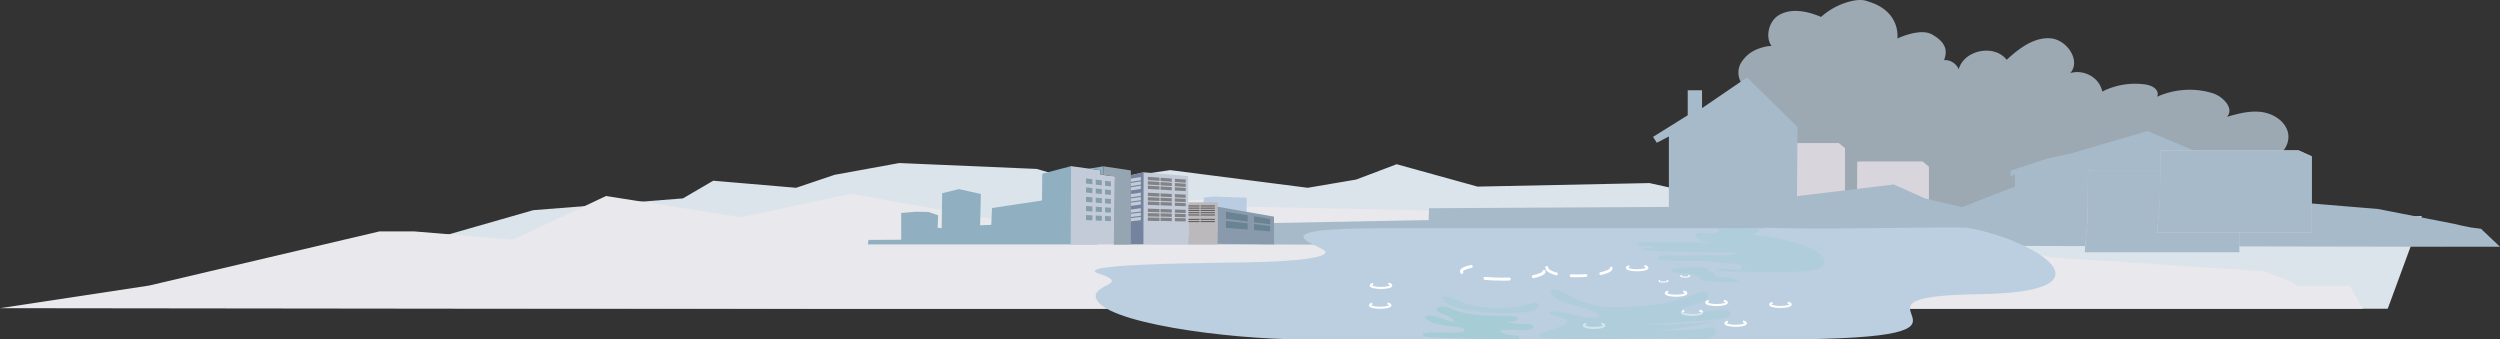 <svg xmlns="http://www.w3.org/2000/svg" viewBox="0 0 1209.705 164.246">
    <rect x="0" y="0" width="1209.705" height="164.246" fill="#333333" stroke="none"/>
    <defs>
        <clipPath id="clippath">
            <path d="M525.726 96.038h27.139v8.353h-27.139z" class="cls-1"/>
        </clipPath>
        <clipPath id="clippath-1">
            <path d="M510.471 96.261h34.245v20.195h-34.245z" class="cls-1"/>
        </clipPath>
        <clipPath id="clippath-3">
            <path d="M522.454 97.889h19.317v11.18h-19.317z" class="cls-1"/>
        </clipPath>
        <clipPath id="clippath-4">
            <path d="M522.454 97.889h19.317v11.18h-19.317z" class="cls-1"/>
        </clipPath>
        <clipPath id="clippath-5">
            <path d="M535.033 98.605h3.561v3.217h-3.561z" class="cls-1"/>
        </clipPath>
        <clipPath id="clippath-6">
            <path d="M535.033 98.605h3.561v3.217h-3.561z" class="cls-1"/>
        </clipPath>
    </defs>
    <style>
        .cls-1,.cls-2,.cls-3,.cls-4,.cls-5,.cls-6,.cls-7{fill:none}.cls-8{fill:#bbcfe1}.cls-2{stroke-dasharray:11.751 11.751}.cls-2,.cls-3,.cls-4,.cls-5,.cls-6,.cls-7{stroke:#fff}.cls-2,.cls-4{stroke-width:1.461px}.cls-2,.cls-4,.cls-5,.cls-7{stroke-linecap:round;stroke-linejoin:round}.cls-9{fill:#c3cad8}.cls-10{fill:#899aac}.cls-3,.cls-6{stroke-miterlimit:10}.cls-11{fill:#e9e8ec}.cls-12{fill:#d9d5dd}.cls-13{fill:#74849e}.cls-14{isolation:isolate}.cls-15{fill:#dbe4ea}.cls-16{fill:#95a5b2}.cls-17{clip-path:url(#clippath-3)}.cls-18{clip-path:url(#clippath-4)}.cls-19{clip-path:url(#clippath-6)}.cls-20{clip-path:url(#clippath-5)}.cls-5,.cls-7{stroke-width:1.347px}.cls-21{fill:#90b0c2}.cls-6{stroke-width:.5px}.cls-22{fill:#a5a4a2}.cls-23{fill:#818386}.cls-24{fill:#bbb9bc}.cls-25{fill:#636062}.cls-26{opacity:.5}.cls-26,.cls-27{fill:#a6ccd6;mix-blend-mode:multiply}.cls-28{fill:#a7baca}.cls-7{stroke-dasharray:7.182 7.182}.cls-29{fill:#bacce2}.cls-30{fill:#698392}.cls-31{fill:#9ca9b2}.cls-32{clip-path:url(#clippath)}.cls-33{fill:#859ea9}
    </style>
    <g class="cls-14">
        <path d="M842.16 100.663c-7.448 2.929-16.236-3.859-17.042-11.82-.806-7.962 4.694-15.566 11.749-19.344 7.054-3.78 15.357-4.403 23.358-4.216-7.064 2.166-15.744.677-20.062-5.319-4.317-5.995-1.552-16.349 5.708-17.72-4.75-1.116-5.964-7.952-3.3-12.04 2.664-4.089 6.304-6.518 12.13-7.715 2.362-.486 6.116-.343 5.439 1.972-6.612-2.569-5.514-13.463.574-17.104s13.935-1.942 20.464.831a33.579 33.579 0 0 1 14.423-7.59c2.766-.67 5.769-.967 8.392.138 15.995 4.733 14.123 17.892 14.123 17.892s10.91-5.258 16.734-1.973c6.232 3.516 7.83 7.351 5.825 12.449 2.994-.263 6.047 1.666 7.096 4.482 2.54-9.449 17.238-12.39 23.218-4.647 5.93-5.448 13.006-10.917 21.043-10.408s15.035 10.764 9.747 16.838c4.834-1.45 10.481.43 13.482 4.486 3 4.057 3.144 10.008.343 14.205-2.314-.878-2.956-4.114-1.828-6.317 1.128-2.203 3.438-3.528 5.72-4.485a35.464 35.464 0 0 1 17.883-2.485c2.512.305 5.313 1.12 6.436 3.389s-1.31 5.723-3.519 4.486c9.093-5.4 20.523-6.693 30.593-3.462 5.031 1.614 10.376 7.596 6.657 11.35 5.366-1.54 10.916-3.026 16.46-2.38s11.147 3.924 12.897 9.225c1.751 5.3-1.981 12.168-7.563 12.245 4.482 6.248 5.006 15.096 1.292 21.829-3.715 6.732-11.48 11.008-19.155 10.547" class="cls-31"/>
        <path d="m857.484 103.259.64-13.171.128-20.674 1.92-.08h29.588l2.982 2.428v31.497" class="cls-12"/>
        <path d="m857.484 103.259.64-13.171.128-20.674 1.92-.08h29.588l2.982 2.428v31.497m5.278 8.898.64-13.171.128-20.674 1.919-.08h29.589l2.982 2.428v31.497" class="cls-12"/>
        <path d="m898.02 112.157.64-13.171.128-20.674 1.919-.08h29.589l2.982 2.428v31.497" class="cls-12"/>
        <path d="M1155.377 149.396H400.75l-198.48-.382-1.957-30.784 57.726-16.534 72.402-5.7 14.677-8.553 40.114 3.421 18.59-6.271 31.31-5.702 66.531 2.85s20.252 5.74 21.526 6.842l43.05-6.27 66.532 8.551 23.482-3.99 19.568-7.413 39.136 10.833 83.165-1.71 44.029 9.692 62.618 1.14 33.266 11.402 29.353-4.56 50.877 3.42 115.453-3.42 38.158-1.711-16.499 44.85Z" class="cls-15"/>
        <path d="M1143.423 149.396h-905.31L0 149.117l72.124-10.933 111.54-26.225h16.632l47.943 3.99 45.007-21.094 65.553 10.262 52.834-11.402 73.381 13.112c-8.304-1.317 104.141-11.637 105.669-10.832l12.72 3.991 135.02 2.85 11.74 6.272 48.922-5.131 38.158 3.42 59.683 10.833 18.59-2.28 45.985 2.28 31.382 6.32 102.495 6.71 14.415 5.47 1.601 1.593h25.623l6.406 11.073Z" class="cls-11"/>
        <path d="M1159.958 119.407h.784-6.81 6.026Zm22.074 0-628.757-1.204 47.345-7.81 10.902-2.391 79.752-1.538.22-5.712 123.034-.66 38.7-3.222 63.15-7.606 15.102 6.761 17.848 4.226 26.084-10.142 27.457 10.987 3.432-3.38 40.5-.846 15.788 13.523 46.677-12.678 41.186 3.38 37.707 7.348 2.629.648 4.73.97 4.994.648 9.193 8.698h-27.673Z" class="cls-28"/>
        <path d="m854.696 110.898 14.7-.397.398-49.067-24.455-23.957-21.748 14.839v-8.635h-6.934v12.085l-16.786 10.466 1.825 2.84 5.838-3.045v44.83c12.411 1.979 34.71-.523 47.162.041Zm200.29 6.13 24.93-.29.673-35.838-41.472-17.498-36.88 10.838-11.758 2.52-17.545 5.756v2.857l2.074-1.118v32.743c21.046 1.445 58.861-.382 79.978.03Z" class="cls-28"/>
        <path d="M853.73 110.112v.345H668.038c-64.022 0-26.13 8.692-26.628 11.58-.996 5.769-55.764 4.846-59.44 5.27 0 0-64.064.552-50.314 5.053 15.52 5.08-2.428 5.08-1.431 11.338 1.974 12.387 64.038 20.522 100.268 20.522h230.016c124.606 0 15.882-20.737 98.011-21.902 67.148-.953 26.109-26.61-7.06-32.181-22.824-.333-74.982 1.142-97.728-.025Z" class="cls-8"/>
        <path d="M719 148.8c7.336.73 15.028.006 21.734-1.894.914-.26 1.967-.544 2.895-.305 1.337.345 1.344 1.504.642 2.258-.984 1.057-2.845 1.752-4.8 2.1s-4.026.392-6.069.424c-5.836.09-11.717.114-17.46-.505-5.657-.61-14.24-2.138-17.41-5.283-1.52-1.508-.352-2.46 2.336-1.856 2.733.616 4.928 2.016 7.478 2.854 3.304 1.086 6.924 1.836 10.654 2.207Zm129.501-35.7c.648-.37 1.515-.646 2.465-.782.683-.462.14-1.163-.822-1.48-.962-.317-2.181-.352-3.336-.37a310.305 310.305 0 0 0-13.72.079c-.539.015-1.149.05-1.47.264-.397.264-.13.635-.156.964-.072.884-2.287 1.335-4.064 1.239-1.627-.09-4.401-.865-5.888-.275-1.566.62-.817 2.22.165 2.882 1.38.931 3.597 1.425 5.804 1.835-6.357-.124-12.766-.146-19.138-.127-2.48.007-12.512-.322-14.519-.005-2.773.438-2.402 1.625 1.39 1.854 1.854.112 4.407.002 5.23.383-.774.256-2.298.327-3.585.447s-2.594.404-2.11.692c.195.116.645.201 1.102.273 3.17.499 7.269.585 11.155.654l32.782.587c-.053.426-.62.861-1.395 1.085-1.122.325-2.494.328-3.793.323l-27.993-.116c-1.013-.004-2.075-.002-2.966.237s-1.516.8-1.086 1.253c.294.31.968.48 1.613.604 5.814 1.115 12.356.216 18.557.534 4.642.238 9.066 1.16 13.717 1.348 1.504.062 3.067.05 4.44.36s2.491 1.07 2.04 1.782c-.696 1.098-3.87 1.014-6.093.68-2.223-.335-5.332-.504-6.213.56 7.424.845 31.533.899 39.13.62 18.97.105 20.202-11.16-14.93-17.103-2.345.054-4.718-.428-6.313-1.28Z" class="cls-26"/>
        <path d="M811.612 129.77c-1.464.118-3.335.563-2.97 1.275.194.38.978.598 1.707.747 1.409.288 2.897.48 4.41.569 1.492.087 3.018.076 4.466.274s2.865.66 3.323 1.37c.212.327.205.685.468 1.003.704.852 2.9 1.064 4.749 1.155l6.157.302c1.886.092 3.8.184 5.665.02.603-.054 1.296-.18 1.448-.474.171-.332-.46-.623-1.043-.807-1.8-.565-3.839-.942-5.946-1.1-1.742-.13-3.984-.292-4.371-1.144-.11-.241-.029-.499-.177-.735-.51-.81-2.967-.9-3.809-1.597 2.944-.898-1.602-1.096-2.957-1.16-3.672-.172-7.495.01-11.12.302Z" class="cls-26"/>
        <path d="M822.286 150.293c.9.22 1.458.524 1.458.86 0 .672-2.229 1.217-4.978 1.217s-4.977-.545-4.977-1.217c0-.298.439-.571 1.168-.783m28.424 5.192c.901.22 1.458.525 1.458.86 0 .673-2.228 1.217-4.977 1.217s-4.978-.544-4.978-1.216c0-.299.44-.572 1.168-.784m28.998-9.185c.901.22 1.458.525 1.458.86 0 .673-2.228 1.217-4.977 1.217s-4.978-.544-4.978-1.216c0-.299.44-.572 1.168-.784m-23.588-1.011c.901.22 1.458.523 1.458.86 0 .671-2.228 1.216-4.978 1.216s-4.977-.545-4.977-1.217c0-.298.44-.571 1.168-.783m-155.013-8.345c.9.22 1.458.525 1.458.86 0 .673-2.228 1.217-4.978 1.217s-4.977-.544-4.977-1.216c0-.299.439-.572 1.168-.784m131.242-8.63c.9.22 1.458.525 1.458.86 0 .673-2.229 1.217-4.978 1.217s-4.977-.544-4.977-1.216c0-.299.439-.572 1.168-.784m26.16 12.227c.9.22 1.458.525 1.458.86 0 .673-2.229 1.217-4.978 1.217s-4.978-.544-4.978-1.216c0-.299.44-.572 1.169-.784" class="cls-3"/>
        <path d="M806.49 135.553c.4.098.647.233.647.382 0 .298-.988.54-2.207.54s-2.207-.242-2.207-.54c0-.132.195-.254.518-.347m13.753-2.423c.4.098.647.233.647.382 0 .297-.988.539-2.207.539s-2.207-.242-2.207-.54c0-.132.195-.253.518-.347" class="cls-6"/>
        <path d="M774.89 156.6c.9.22 1.457.525 1.457.861 0 .672-2.228 1.217-4.977 1.217s-4.978-.545-4.978-1.217c0-.298.44-.572 1.168-.783m-96.204-9.84c.901.22 1.458.524 1.458.86 0 .672-2.228 1.217-4.978 1.217s-4.977-.545-4.977-1.217c0-.298.44-.572 1.168-.783" class="cls-3"/>
        <path d="M747.141 131.336c0 .966-1.955 1.848-5.166 2.512" class="cls-4"/>
        <path d="M730.295 135.034c-1.019.03-2.063.045-3.127.045-5.68 0-10.805-.444-14.442-1.158" class="cls-2"/>
        <path d="M707.345 131.796a.834.834 0 0 1-.15-.46c0-.918 1.763-1.76 4.689-2.41" class="cls-4"/>
        <path d="M779.618 129.736c0 1.045-1.94 1.99-5.068 2.669" class="cls-5"/>
        <path d="M767.434 133.329c-1.515.098-3.118.15-4.777.15-2.257 0-4.253-.117-5.984-.325" class="cls-7"/>
        <path d="M753.136 132.523c-3.126-.785-4.727-1.956-4.727-3.14" class="cls-5"/>
        <path d="M715.995 152.489c5.03.41 10.132.339 15.208.427 1.048.018 2.266.098 2.823.623.505.476.18 1.14-.519 1.521s-1.674.53-2.62.596c-4.798.332 3.791 1.268 7.987 1.222.972-.01 2.081.07 2.651.535.575.47.314 1.168-.37 1.583s-1.679.597-2.65.682c-3.886.344-8.006-.588-11.71.184-.391.082-.835.236-.826.48.006.15.188.275.368.38 1.444.852 3.4 1.396 5.433 1.51.898.051 1.857.03 2.63.303s1.151 1.006.436 1.33c-.344.156-.812.164-1.246.166-14.22.055-28.496.109-42.585-1.026-.647-.052-1.317-.112-1.865-.321s-.939-.614-.748-.982c.22-.425 1.053-.608 1.79-.7 5.487-.686 11.283.458 16.763-.248.545-.07 1.121-.172 1.471-.428.56-.41.273-1.06-.384-1.417s-1.568-.49-2.442-.6c-2.818-.35-5.694-.567-8.43-1.097s-5.384-1.42-7.004-2.824c-.284-.247-.543-.526-.518-.823.063-.761 1.786-1.035 3.055-.89 3.892.445 6.723 2.698 10.659 2.975.411-.495-.156-1.071-.753-1.496-1.234-.878-2.7-1.643-4.328-2.258-1.541-.582-3.492-1.33-3.175-2.392.25-.836 1.94-1.291 3.36-1.155 2.67.255 5.257 1.776 7.659 2.467 3.095.89 6.48 1.396 9.88 1.673Z" class="cls-27"/>
        <path d="M777.914 148.64c4.497.297 9.038-.043 13.522-.405 9.898-.798 20.291-1.834 28.033-5.544 1.033-.494 2.045-1.045 3.313-1.288s2.892-.065 3.525.624c.278.302.33.66.282 1.003-.216 1.566-2.307 2.829-4.577 3.66s-4.834 1.38-6.968 2.327c-.455.202-.903.433-1.116.744-.479.696.48 1.5 1.68 1.759s2.53.124 3.786-.012l12.572-1.368c1.883-.205 4.29-.276 5.224.706.724.76.038 1.743-1.011 2.36-1.968 1.156-4.95 1.352-7.693 1.633-9.375.96-17.435 1.044-31.93 2.17-2.128.165 16.802.353 34.787-1.502 1.237-.127-19.868 3.795-26.302 4.17-11.62.678 14.733.282 21.865-1.176 2.962-.606 2.256.06 3.19 1.817.738 1.39-1.121 2.883-3.418 3.434s-4.88.416-7.354.308c-23.956-1.053-48.15 1.212-72.01-.438-.764-.053-1.595-.129-2.12-.46-.748-.47-.512-1.268.2-1.757.71-.49 1.759-.752 2.751-1.025 2.977-.818 5.77-1.868 8.28-3.115.901-.447 1.827-.99 1.911-1.68.156-1.287-2.46-1.975-4.562-2.35-2.101-.374-4.64-1.287-4.059-2.531 7.555-.54 14.33 3.274 21.94 3.188.71-.008 1.501-.075 1.945-.401.728-.536.025-1.323-.768-1.826-5.777-3.662-16.258-3.966-20.985-8.266-1.571-1.43-2.596-3.701 1.17-3.136 3.24.486 6.673 3.053 9.208 4.25 4.591 2.17 9.762 3.736 15.69 4.127Z" class="cls-26"/>
        <path d="m603.227 95.658-15.872-.532-4.923.532v7.438h20.795v-7.438z" class="cls-29"/>
        <path d="M436.09 118.252h95.038v-18.77l-.336.063-1.331-2.323-11.19-16.832-13.926 3.667-.149 12.96-24.173 3.63-.364 8.154-5.39.211.363-15.13-10.61-2.384-8.12 1.993-.243 16.941-1.94-.272.243-5.98-4.727-1.63-6.06-.09-7.093.588V116l-15.816.09-.343 2.162h16.168Z" class="cls-21"/>
        <path d="M575.02 97.897h14.238v20.355H575.02z" class="cls-24"/>
        <g class="cls-32">
            <path d="M526.004 96.184h26.583v2.19h-26.583zm0 2.943h26.583v2.19h-26.583zm0 2.929h26.583v2.19h-26.583z" class="cls-25"/>
        </g>
        <path d="m616.521 118.239-27.314-.266v-17.932l27.249 4.796.065 13.402z" class="cls-10"/>
        <path d="m603.713 107.182-10.464-1.306v-3.364l10.464 1.675v2.995zm10.896 1.359-7.819-.975v-2.886l7.819 1.252v2.609zm-10.896 2.534-10.464-.824v-3.364l10.464 1.194v2.994zm10.896.859-7.819-.616v-2.886l7.819.893v2.609z" class="cls-30"/>
        <g class="cls-17">
            <g class="cls-18">
                <path d="M541.594 98.396s.054 10.555-.727 10.51c-.78-.047-7.486.212-7.486-.047 0-.258-2.283-1.247-2.283-1.247l-2.185.159-1.33-1.736s1.33.532 1.33 0v-.962l.912-.316.335-.389c-1.247-.44-1.247-1.134-1.247-1.134l-1.886-.357s-.715.357-1.384.357c-.67 0-1.924-.357-1.924-.357h-1.088l1.088-4.895 17.875.414Z" class="cls-22"/>
            </g>
        </g>
        <g class="cls-20">
            <g class="cls-19">
                <path d="M536.016 98.697c3.011.78 2.335 2.269 2.335 2.269s-.982 1.082-3.141.669c2.159-.67 1.81-1.804.806-2.938" class="cls-30"/>
            </g>
        </g>
        <path d="m518.096 118.252.174-37.862 14.251 1.99v2.118l11.517 1.376.123 32.378h-26.065z" class="cls-9"/>
        <path d="m538.948 118.252.521-31.794 13.904-3.1 21.553 1.876.115 33.018h-36.093z" class="cls-9"/>
        <path d="M553.275 118.203h-14.07l.264-31.629 13.904-3.216-.098 34.845z" class="cls-13"/>
        <path d="m537.551 90.182-2.838-.327v-2.361l2.838.356v2.332zm0 4.144-2.838-.277v-2.361l2.838.306v2.332zm0 4.309-2.838-.225v-2.361l2.838.253v2.333zm-4.402-8.96-2.946-.34V86.93l2.946.369v2.376zm0 4.221-2.946-.287v-2.405l2.946.316v2.376zm0 4.39-2.946-.233v-2.406l2.946.263v2.376zm-4.571-9.138-3.06-.353v-2.452l3.06.383v2.422zm0 4.303-3.06-.299V90.7l3.06.329v2.422zm0 4.473-3.06-.242V95.23l3.06.273v2.421zm8.973 4.953-2.838-.173v-2.361l2.838.202v2.332zm0 4.144-2.838-.123v-2.361l2.838.152v2.332zm-4.402-4.413-2.946-.18v-2.405l2.946.209v2.376zm0 4.222-2.946-.128v-2.405l2.946.157v2.376zm-4.571-4.501-3.06-.187V99.69l3.06.217v2.422zm0 4.303-3.06-.133v-2.452l3.06.163v2.422z" class="cls-33"/>
        <path d="m561.054 87.53-5.626-.377v-1.596l5.626.398v1.575zm0 2.116-5.626-.348v-1.596l5.626.369v1.575zm0 2.106-5.626-.32v-1.596l5.626.341v1.575zm5.947-3.812-5.422-.363V86.01l5.422.384v1.546zm0 2.078-5.422-.336v-1.566l5.422.356v1.546zm0 2.067-5.422-.308v-1.566l5.422.328v1.546zm6.743-3.693-5.244-.352V86.5l5.244.371v1.521zm0 2.043-5.244-.325v-1.54l5.244.345v1.52zm0 2.034-5.244-.299v-1.54l5.244.318v1.521zm-12.69 2.66-5.626-.274v-1.596l5.626.296v1.574zm0 2.117L555.428 97v-1.596l5.626.267v1.575zm0 2.105-5.626-.217v-1.596l5.626.239v1.574zm5.947-3.95-5.422-.264V93.57l5.422.285v1.546zm0 2.078-5.422-.237v-1.566l5.422.257v1.546zm0 2.067-5.422-.209v-1.566l5.422.229v1.546zm6.743-3.816-5.244-.256v-1.54l5.244.275v1.521zm0 2.043-5.244-.229v-1.54l5.244.249v1.52zm0 2.034-5.244-.203v-1.54l5.244.222v1.521zm-12.69 2.922-5.626-.172v-1.596l5.626.193v1.575zm0 2.116-5.626-.143v-1.596l5.626.164v1.575zm0 2.106-5.626-.115v-1.596l5.626.136v1.575zm5.947-4.089-5.422-.165v-1.567l5.422.186v1.546zm0 2.078-5.422-.138v-1.566l5.422.158v1.546zm0 2.068-5.422-.111v-1.566l5.422.131v1.546z" class="cls-23"/>
        <path d="m547.137 88.021 4.905-.812v-1.567l-4.905.833v1.546zm0 2.077 4.905-.784v-1.566l-4.905.804v1.546zm0 2.068 4.905-.757v-1.566l-4.905.777v1.546zm0 3.316 4.905-.713v-1.567l-4.905.734v1.546zm0 2.078 4.905-.686v-1.566l-4.905.706v1.546zm0 2.067 4.905-.658v-1.566l-4.905.678v1.546zm0 3.316 4.905-.614v-1.566l-4.905.634v1.546zm0 2.078 4.905-.587v-1.566l-4.905.607v1.546zm0 2.067 4.905-.559v-1.566l-4.905.579v1.546z" class="cls-9"/>
        <path d="m573.744 103.068-5.244-.16v-1.54l5.244.18v1.52zm0 2.043-5.244-.133v-1.54l5.244.153v1.52zm0 2.034-5.244-.107v-1.54l5.244.127v1.52z" class="cls-23"/>
        <path d="M575.02 100.443h5.394v.545h-5.394zm0 2.192h5.394v.545h-5.394zm0-3.246h5.394v.545h-5.394zm0 2.168h5.394v.545h-5.394zm0 2.192h5.394v.545h-5.394zm5.931-3.306h6.903v.545h-6.903zm0 2.192h6.903v.545h-6.903zm0-3.246h6.903v.545h-6.903zm0 2.168h6.903v.545h-6.903zm0 2.192h6.903v.545h-6.903zm-5.931 3.176h5.394v.545h-5.394zm0-1.023h5.394v.545h-5.394zm5.931 1.023h6.903v.545h-6.903zm0-1.055h6.903v.545h-6.903z" class="cls-25"/>
        <path d="M538.948 118.252h8.252V82.469l-13.267-2.007-.067 4.185 5.603.787-.521 32.818z" class="cls-16"/>
        <path d="m533.933 80.462-.067 4.185-1.345-.149V82.38l-5.602-.75 7.014-1.168z" class="cls-21"/>
        <path d="m1008.75 122.043 1.358-15.435.272-24.228 4.072-.094h62.776l6.327 2.845v36.912" class="cls-12"/>
        <path d="m1008.75 122.043 1.358-15.435.272-24.228 4.072-.094h62.776l6.327 2.845v36.912" class="cls-28"/>
        <path d="m1043.767 112.542 1.357-15.436.272-24.228 4.073-.094h62.776l6.326 2.846v36.912" class="cls-12"/>
        <path d="m1043.767 112.542 1.357-15.436.272-24.228 4.073-.094h62.776l6.326 2.846v36.912" class="cls-28"/>
    </g>
</svg>

